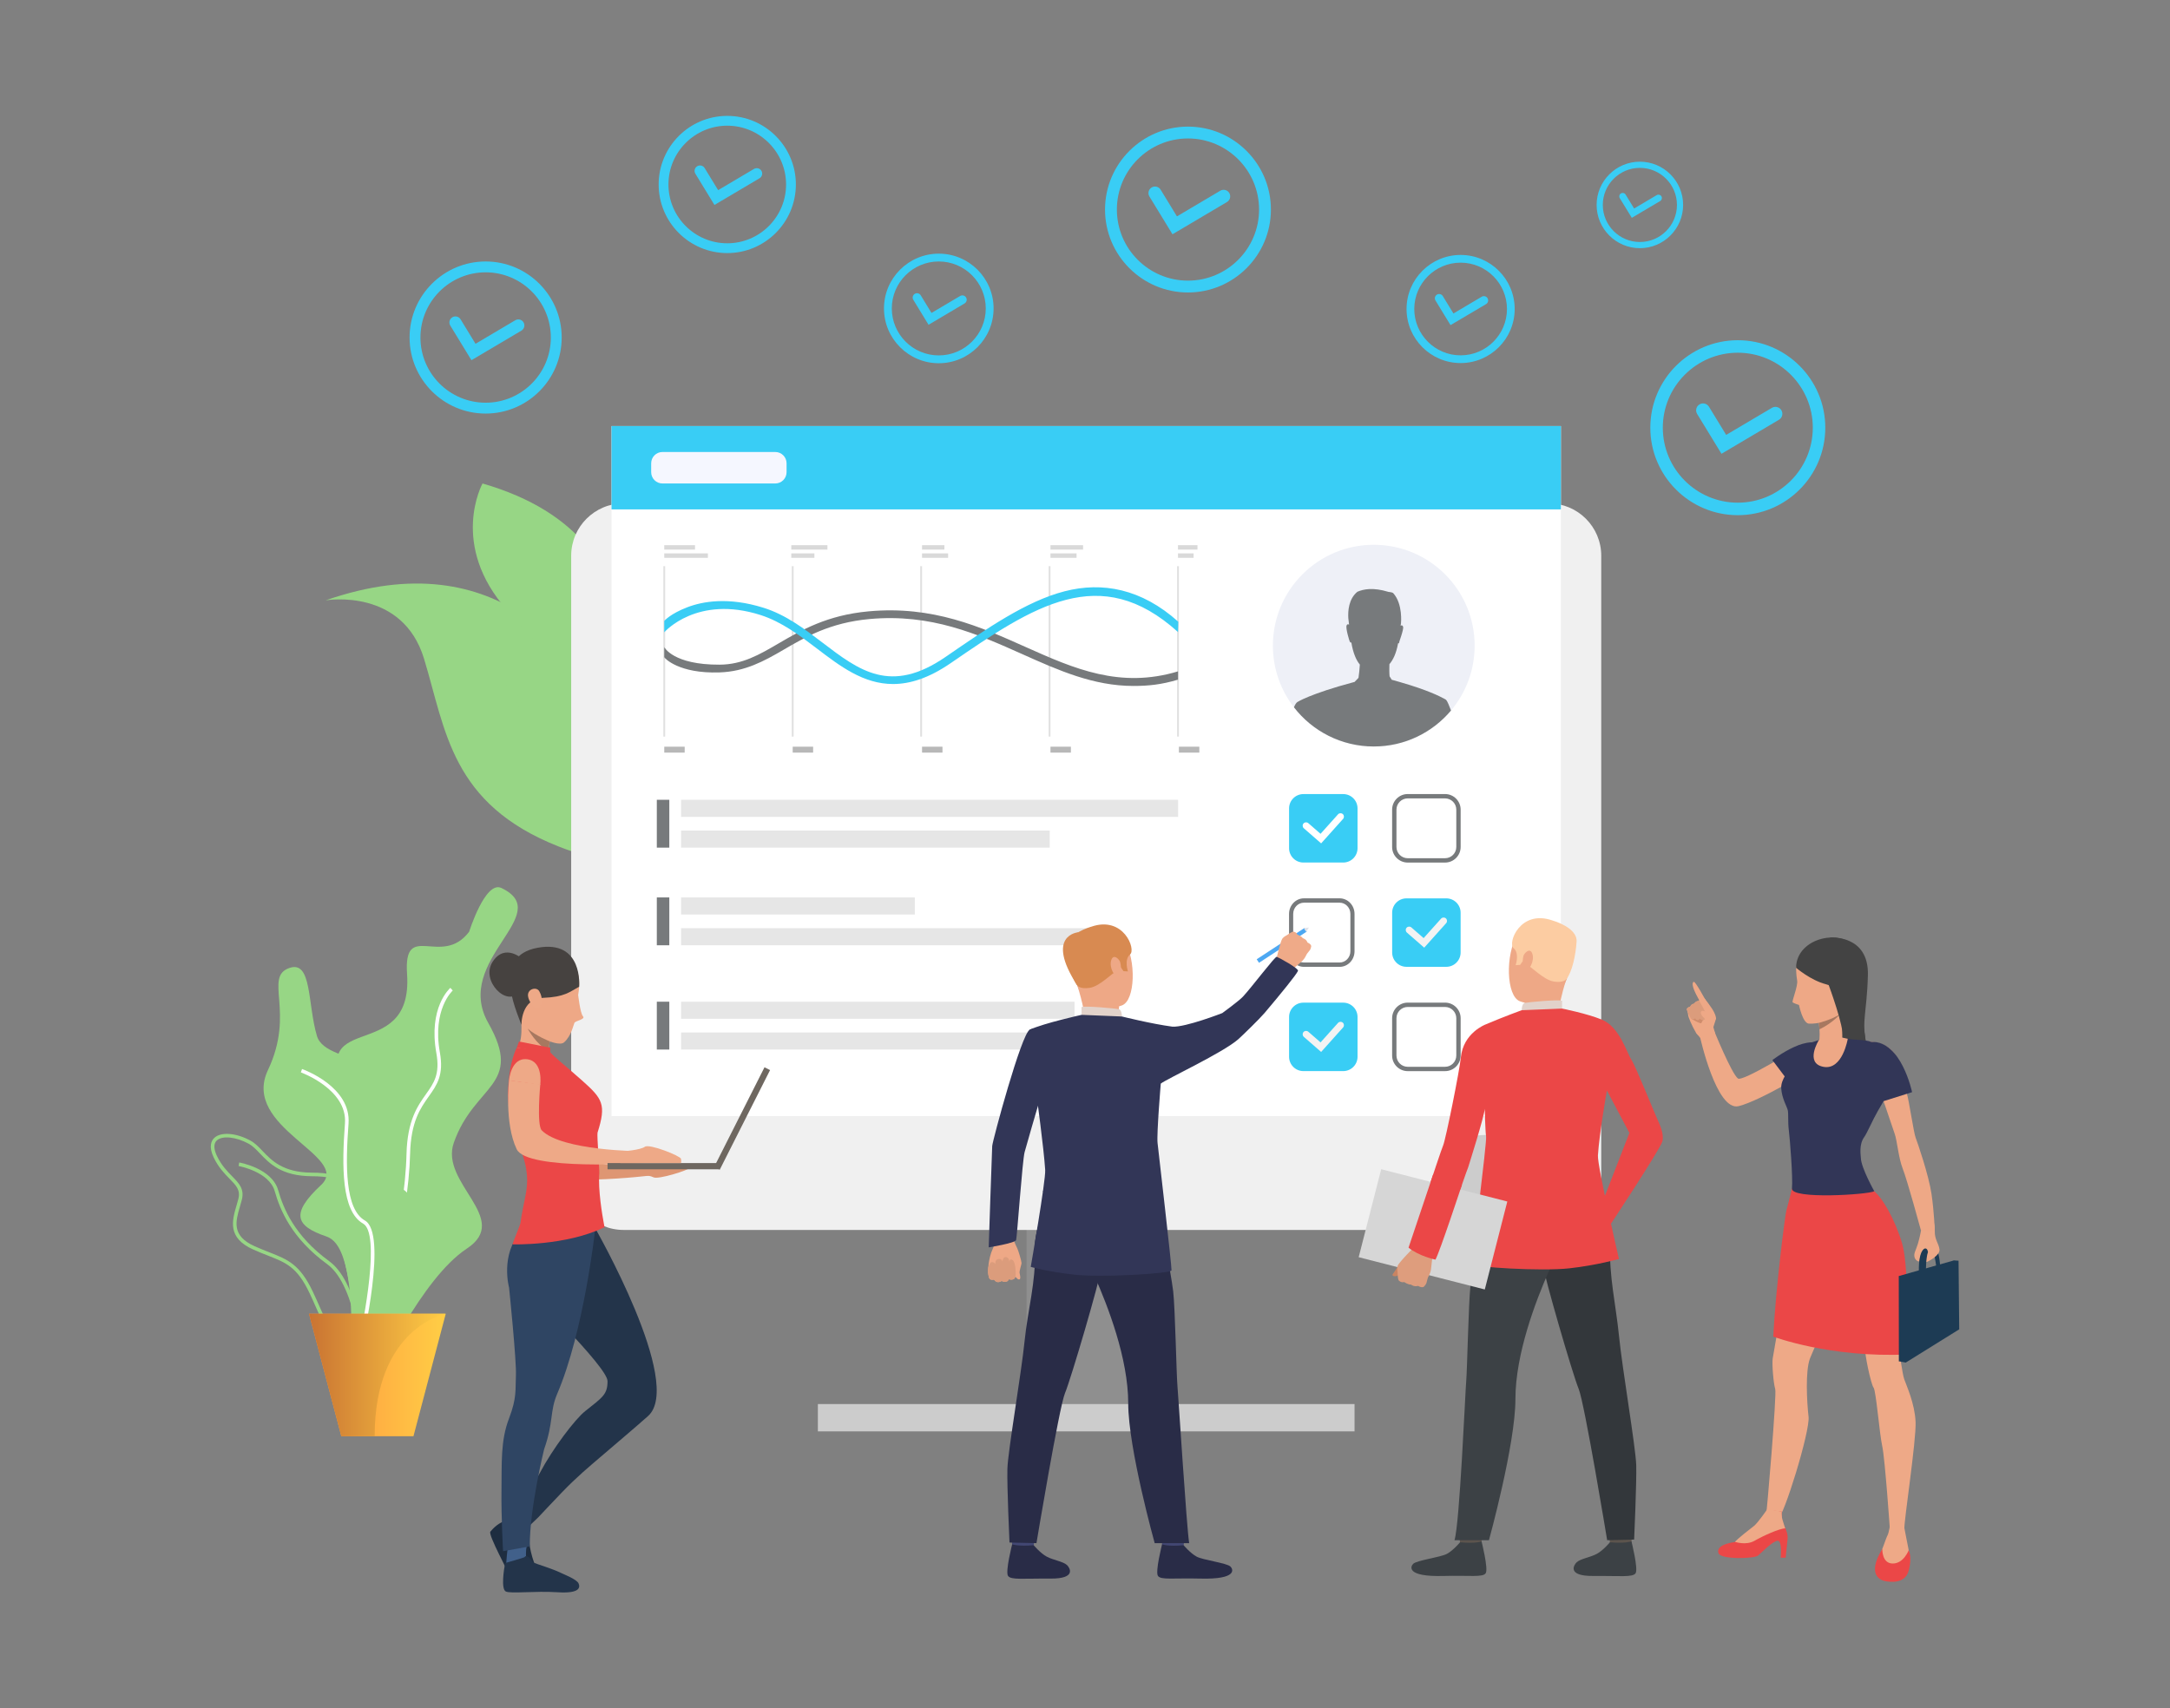 <?xml version="1.0" encoding="utf-8"?>
<!-- Generator: Adobe Illustrator 24.3.0, SVG Export Plug-In . SVG Version: 6.00 Build 0)  -->
<svg version="1.1" id="Слой_1" xmlns="http://www.w3.org/2000/svg" xmlns:xlink="http://www.w3.org/1999/xlink" x="0px" y="0px"
	 viewBox="0 0 2540.13 2000" style="enable-background:new 0 0 2540.13 2000;" xml:space="preserve">
<rect x="0" y="0" width="2540.13" height="2000" fill="#808080" stroke="none"/>
<style type="text/css">
	.st0{fill:#97D685;}
	.st1{fill:#8F8F8F;}
	.st2{fill:#F0F0F0;}
	.st3{fill:#FFFFFF;}
	.st4{fill:#39CDF5;}
	.st5{fill:#CCCCCC;}
	.st6{fill:#F5F7FF;}
	.st7{fill:#E6E6E6;}
	.st8{fill:#777A7C;}
	.st9{fill:url(#SVGID_1_);}
	.st10{fill:url(#SVGID_2_);}
	.st11{fill:#EEA886;}
	.st12{fill:#DB9C7C;}
	.st13{fill:#323657;}
	.st14{fill:#4DA8F2;}
	.st15{fill:#EFAA88;}
	.st16{fill:#424773;}
	.st17{fill:#292C47;}
	.st18{fill:#D88A51;}
	.st19{fill:#E2D2CA;}
	.st20{fill:#DFE1E8;}
	.st21{fill:#DE9673;}
	.st22{fill:#2F4563;}
	.st23{fill:#1E2D40;}
	.st24{fill:#23344A;}
	.st25{fill:#41608A;}
	.st26{fill:#EEA987;}
	.st27{fill:#EB4747;}
	.st28{fill:#464240;}
	.st29{fill:#A77860;}
	.st30{fill:#6E6760;}
	.st31{fill:#5C544D;}
	.st32{fill:#3C4145;}
	.st33{fill:#33373B;}
	.st34{fill:#FCCCA2;}
	.st35{fill:#D6D6D6;}
	.st36{fill:#C98462;}
	.st37{fill:#DE9D7D;}
	.st38{fill:#1D3B54;}
	.st39{fill:#434343;}
	.st40{fill:#CF8C6C;}
	.st41{fill:#EEF0F7;}
	.st42{fill:#E0E0E0;}
	.st43{fill:#B8B8B8;}
	.st44{fill:#D9D9D9;}
	.st45{fill:#F3F3F3;}
</style>
<g>
	<g>
		<g>
			<path class="st0" d="M726.51,863.11c25.16,54.9,39.29,106.85,20.77,130.02c-1.1,1.37-2.29,2.62-3.58,3.77
				c-14.27,12.57-42.33,12.85-89.71-5.86c-126.09-49.81-132.07-135.76-157.58-219.7c-25.14-82.89-112.96-68.88-115.2-68.51
				C585.83,631.55,683.83,770.04,726.51,863.11z"/>
			<g>
				<path class="st0" d="M747.27,993.13c-1.1,1.37-2.29,2.62-3.58,3.77c-23.69-14.27-69.04-44.52-90.42-78.48
					c-10.09-16.03-18.56-34.05-27.55-53.11c-16.96-36.06-34.54-73.35-65.21-101.95l3.42-3.69c31.37,29.28,49.13,67,66.32,103.5
					c8.91,18.93,17.32,36.81,27.27,52.57C678.37,948.86,724.19,979.23,747.27,993.13z"/>
			</g>
		</g>
		<g>
			<path class="st0" d="M704.6,885.54c-1.48,3.65-2.44,5.72-2.55,5.95c-0.39-2.02-0.76-4.02-1.15-5.95
				c-16.82-86.19-39.31-95.19-106.76-170.58c-68.97-77.11-29.31-148.94-29.31-148.94C795.91,632.78,720.3,847.01,704.6,885.54z"/>
			<g>
				<path class="st0" d="M704.6,885.54c-1.48,3.65-2.44,5.72-2.55,5.95c-0.39-2.02-0.76-4.02-1.15-5.95
					c7.48-74.51-37.46-161.94-51.59-177.62c-14.61-16.25-23.62-38.59-27.02-47.01c-0.57-1.4-1.11-2.73-1.28-3.04l3.26-1.84
					c0.29,0.51,0.66,1.43,1.49,3.48c3.32,8.25,12.17,30.14,26.34,45.88C670,725.29,711.47,813.14,704.6,885.54z"/>
			</g>
		</g>
		<g>
			<rect x="1201.66" y="1235.62" class="st1" width="139.64" height="424.12"/>
		</g>
		<g>
			<path class="st2" d="M729.93,1439.92h1083.1c33.87,0,61.33-27.46,61.33-61.33V650.65c0-33.87-27.46-61.33-61.33-61.33H729.93
				c-33.87,0-61.33,27.46-61.33,61.33v727.94C668.6,1412.47,696.06,1439.92,729.93,1439.92z"/>
		</g>
		<g>
			<rect x="715.82" y="498.79" class="st3" width="1111.31" height="807.83"/>
		</g>
		<g>
			<rect x="715.82" y="498.79" class="st4" width="1111.31" height="97.57"/>
		</g>
		<g>
			<path class="st5" d="M1691.89,1367.62c0,21.48,20.47,38.89,45.73,38.89s45.73-17.41,45.73-38.89s-20.48-38.89-45.73-38.89
				S1691.89,1346.14,1691.89,1367.62z"/>
		</g>
		<rect x="957.38" y="1643.74" class="st5" width="628.2" height="32.01"/>
		<path class="st6" d="M907.49,566.02h-132c-7.32,0-13.25-5.93-13.25-13.25V542.4c0-7.32,5.93-13.25,13.25-13.25h132
			c7.32,0,13.25,5.93,13.25,13.25v10.36C920.74,560.08,914.81,566.02,907.49,566.02z"/>
		<rect x="797.24" y="936.33" class="st7" width="581.84" height="20"/>
		<rect x="797.24" y="972.35" class="st7" width="431.55" height="20"/>
		<rect x="797.24" y="1050.63" class="st7" width="273.63" height="20"/>
		<rect x="797.24" y="1086.65" class="st7" width="491.6" height="20"/>
		<rect x="797.24" y="1172.71" class="st7" width="460.53" height="20"/>
		<rect x="797.24" y="1208.73" class="st7" width="562.36" height="20"/>
		<rect x="768.85" y="936.33" class="st8" width="14.62" height="56.02"/>
		<rect x="768.85" y="1050.63" class="st8" width="14.62" height="56.02"/>
		<rect x="768.85" y="1172.71" class="st8" width="14.62" height="56.02"/>
		<g>
			<g>
				<g>
					<path class="st8" d="M1568.12,1131.91h-41.76c-9.63,0-17.45-8.19-17.45-18.26v-43.69c0-10.07,7.83-18.27,17.45-18.27h41.76
						c9.63,0,17.45,8.19,17.45,18.27v43.69C1585.58,1123.72,1577.75,1131.91,1568.12,1131.91z M1526.37,1056.78
						c-6.94,0-12.59,5.91-12.59,13.18v43.69c0,7.27,5.65,13.18,12.59,13.18h41.76c6.94,0,12.59-5.91,12.59-13.18v-43.69
						c0-7.27-5.65-13.18-12.59-13.18H1526.37z"/>
				</g>
			</g>
		</g>
		<g>
			<g>
				<g>
					<path class="st8" d="M1691.53,1254h-43.69c-10.07,0-18.27-8.19-18.27-18.26v-43.69c0-10.07,8.19-18.26,18.27-18.26h43.69
						c10.07,0,18.26,8.19,18.26,18.26v43.69C1709.79,1245.81,1701.6,1254,1691.53,1254z M1647.83,1178.87
						c-7.27,0-13.18,5.91-13.18,13.18v43.69c0,7.27,5.91,13.18,13.18,13.18h43.69c7.27,0,13.17-5.91,13.17-13.18v-43.69
						c0-7.27-5.91-13.18-13.17-13.18H1647.83z"/>
				</g>
			</g>
		</g>
		<g>
			<g>
				<g>
					<path class="st8" d="M1691.53,1009.82h-43.69c-10.07,0-18.27-8.19-18.27-18.26v-43.69c0-10.07,8.19-18.27,18.27-18.27h43.69
						c10.07,0,18.26,8.19,18.26,18.27v43.69C1709.79,1001.63,1701.6,1009.82,1691.53,1009.82z M1647.83,934.69
						c-7.27,0-13.18,5.91-13.18,13.18v43.69c0,7.27,5.91,13.18,13.18,13.18h43.69c7.27,0,13.17-5.91,13.17-13.18v-43.69
						c0-7.27-5.91-13.18-13.17-13.18H1647.83z"/>
				</g>
			</g>
		</g>
		<g>
			<path class="st0" d="M586.94,1039.59c-18.92-9.05-37.75,51.18-37.75,51.18c-32.16,42.49-77.09-14.04-72.7,49.48
				c7.69,111.15-127.93,34.95-65.37,150.99c62.57,116.04-55.25,65.61-16.36,159.18c38.88,93.57-11.51,205.16,46.99,159.3
				c0,0,51.51-112.97,104.64-147.92c53.13-34.95-31.83-76.42-15.21-123.89c24.14-68.95,82.31-66.24,40.37-140.34
				C529.62,1123.47,651.25,1070.34,586.94,1039.59z"/>
			<g>
				<path class="st3" d="M423.23,1567.2c25.36-17.83,55.04-142.12,56.81-216.15c0.91-37.92,12.12-53.72,22.01-67.66
					c9.45-13.32,17.62-24.83,12.86-51.25c-9.09-50.49,14.81-72.29,15.05-72.5l-2.77-3.15c-1.06,0.93-25.95,23.41-16.41,76.4
					c4.44,24.69-2.88,35.01-12.15,48.08c-9.73,13.71-21.84,30.78-22.78,69.98c-1.9,79.45-32.24,196.8-55.03,212.82L423.23,1567.2z"
					/>
			</g>
			<g>
				<path class="st0" d="M370.07,1530.95c-2.39-5.43-4.87-11.04-7.67-16.96c-14.49-30.58-27.32-35.62-48.58-43.96
					c-5.2-2.04-11.08-4.35-17.55-7.26c-30.46-13.69-24.56-33.86-19.36-51.65c0.73-2.49,1.45-4.97,2.08-7.43
					c2.68-10.47-2.47-15.72-10.26-23.67c-5.79-5.91-13-13.26-18.55-24.87c-6.08-12.71-2.98-19.52,0.69-23
					c7.73-7.32,25.54-5.97,42.36,3.21l0,0c5.23,2.85,9.53,7.36,14.08,12.13c10.72,11.23,24.07,25.2,57.82,25.36
					c19.25,0.09,29.79,2.75,35.25,8.88c6.2,6.96,5.03,17.38,3.41,31.81c-0.56,4.99-1.19,10.64-1.58,16.75
					c-2.3,36.45,19.22,62.75,19.44,63c12.86,15.31,28.7,47.07,21.86,66.62c-2.87,8.19-9.27,13.35-19.05,15.33
					c-3.9,0.79-7.45,1.16-10.72,1.16C390.14,1576.42,381.5,1556.84,370.07,1530.95z M291.23,1339.05
					c-15.02-8.2-31.13-9.85-37.47-3.85c-4.82,4.57-2.54,12.39,0.21,18.14c5.25,10.98,11.9,17.76,17.76,23.75
					c8.15,8.32,14.59,14.89,11.32,27.64c-0.64,2.5-1.38,5.03-2.12,7.56c-5.18,17.72-10.07,34.46,17.05,46.65
					c6.37,2.86,12.21,5.15,17.36,7.18c21.46,8.42,35.64,13.99,50.84,46.07c2.83,5.97,5.32,11.61,7.72,17.06
					c13.12,29.73,21.04,47.68,49.72,41.88c8.22-1.66,13.58-5.9,15.92-12.6c6.02-17.23-8.39-47.39-21.12-62.54
					c-0.93-1.12-22.81-27.79-20.41-65.96c0.39-6.21,1.03-11.92,1.6-16.96c1.5-13.35,2.58-22.99-2.38-28.55
					c-4.53-5.09-14.44-7.39-32.13-7.48c-35.53-0.17-49.56-14.86-60.83-26.66C299.78,1345.67,295.88,1341.59,291.23,1339.05
					L291.23,1339.05z"/>
			</g>
			<g>
				<path class="st0" d="M424.01,1600.63l4.19-0.22c-0.21-3.93-5.49-96.69-42.73-123.83c-40.86-29.78-53.74-61.79-59.87-83.27
					c-7.23-25.31-44.02-32.08-45.59-32.36l-0.73,4.13c0.36,0.06,35.78,6.59,42.28,29.38c6.31,22.08,19.53,54.96,61.44,85.51
					C418.64,1505.95,423.96,1599.69,424.01,1600.63z"/>
			</g>
			<path class="st0" d="M338.86,1133.19c26.47-9.08,20.97,41.94,32.16,79.69c11.18,37.75,124.43,16.47,76.89,110.99
				s60.12,31.61,27.96,114.1s-2.8,170.7-37.75,148.27c-34.95-22.44-19.64-126.31-55.99-138.65c-36.35-12.34-42.28-26.74-6.29-60.29
				s-94.31-66.86-62.15-134.62C345.85,1184.92,308.28,1143.67,338.86,1133.19z"/>
			<g>
				<path class="st3" d="M421.91,1582.28c3.33-14.12,31.76-138.39,5.23-153.41c-23.38-13.24-22.8-64.73-19.16-113.36
					c3.23-43.04-52.05-63.16-54.41-64l-1.4,3.95c0.55,0.19,54.62,19.89,51.63,59.73c-3.75,49.94-4.15,102.93,21.27,117.32
					c20.14,11.41,1.6,111.28-7.25,148.8L421.91,1582.28z"/>
			</g>
			
				<linearGradient id="SVGID_1_" gradientUnits="userSpaceOnUse" x1="355.712" y1="390.28" x2="515.752" y2="390.28" gradientTransform="matrix(1 0 0 -1 6.028 2000)">
				<stop  offset="0" style="stop-color:#FF9340"/>
				<stop  offset="1" style="stop-color:#FFCE45"/>
			</linearGradient>
			<polygon class="st9" points="521.78,1538.03 483.99,1681.41 399.53,1681.41 361.74,1538.03 			"/>
			
				<linearGradient id="SVGID_2_" gradientUnits="userSpaceOnUse" x1="355.712" y1="390.28" x2="515.752" y2="390.28" gradientTransform="matrix(1 0 0 -1 6.028 2000)">
				<stop  offset="0" style="stop-color:#C97332"/>
				<stop  offset="1" style="stop-color:#FFCE45"/>
			</linearGradient>
			<path class="st10" d="M521.78,1538.03c0,0-83.2,15.62-83.2,143.38h-39.05l-37.79-143.38H521.78z"/>
		</g>
		<g>
			<g>
				<g>
					<g>
						<path class="st11" d="M1183.66,1442.88c0,0,2.91,4.76,3.27,8.65c0.29,3.08,2.88,7.68,4,10.22c1.12,2.54,4.73,14.04,4.86,17.04
							c0.05,1.22-2.68,8.94-2.29,11.4s1.8,7.36-0.42,7.68c-2.22,0.33-4.73-3.68-4.73-3.68s0.21,2.27-1.67,3.14
							c-3.64,1.69-5.57,0.2-5.57,0.2s-1.34,2.5-3.03,2.83c-3.72,0.74-5.54-0.75-5.54-0.75s-1.64,1.4-4.21,1.35
							c-3.29-0.06-4.67-2.91-4.67-2.91s-4.17,0.84-5.37-1.1c-1.21-1.94-1-4.02-1.5-5.78s-0.12-17.66,5.28-29.12
							c5.4-11.45-1.38-22.62-1.38-22.62L1183.66,1442.88z"/>
					</g>
				</g>
			</g>
			<g>
				<g>
					<path class="st12" d="M1188.94,1492.7c0,0,0.37-14.27-3.38-17.31s-4.18,2.11-4.18,2.11s0.51-5.09-3.59-5.78
						c-4.1-0.69-4.28,5.36-4.28,5.36s-0.67-3.92-4.98-3.12c-4.31,0.81-3.28,5.82-3.28,5.82s-4.12-4.91-6.79-0.19
						c-4.51,7.96-0.16,17.37-0.16,17.37s1.27,2.16,5.37,1.1c0,0,2.74,5.53,8.88,1.55c0,0,6.29,3.46,8.58-2.08
						C1181.12,1497.53,1188.04,1500.82,1188.94,1492.7z"/>
				</g>
			</g>
			<path class="st13" d="M1232.07,1237.32c0,0-24.43,81.41-32.68,111.45c-2.59,9.42-8.85,99.36-9.96,102.98s-32.09,8.58-32.09,8.58
				s3.75-112.52,4.1-118.66s34.19-131.79,44.03-136.27c7.37-3.36,11.26-0.58,20.55,6.32
				C1239.06,1221.4,1232.07,1237.32,1232.07,1237.32z"/>
			<g>
				
					<rect x="1466.13" y="1104.59" transform="matrix(0.837 -0.548 0.548 0.837 -361.422 1001.928)" class="st14" width="66.82" height="4.96"/>
			</g>
			<path class="st15" d="M1534.88,1107.72c0,0-0.53,3.16-1.44,4.43c0,0-1.83,2.18-3.04,3.81c-0.38,0.52-0.7,0.98-0.88,1.3
				c-0.74,1.33-1.95,4.48-4.62,7.18c-2.66,2.7-13.03,11.29-13.03,11.29l-8.89-7.54l-9.23-4.14c0,0,5.17-22.46,7.36-25.26
				c0.22-0.27,0.44-0.54,0.67-0.76c2.08-2.19,4.56-2.95,5.78-3.98c0.45-0.37,5.2-3.79,6.89-3.35c2.35,0.61,3.73,1.99,4.26,3.56
				c0,0,4.55,1.4,6.32,4.06c0,0,4.24,1.15,5.49,5.1C1530.53,1103.42,1534.7,1105.08,1534.88,1107.72z"/>
			<g>
				<g>
					<path class="st16" d="M1212.25,1793.2c0,0-2.23,15.46-2.5,17.78c-0.28,2.32-24.77-1.37-24.77-1.37l-1.98-18.4
						C1182.99,1791.21,1209.19,1791.02,1212.25,1793.2z"/>
				</g>
			</g>
			<g>
				<g>
					<path class="st17" d="M1210,1809.01c0,0,7.76,9.31,15.26,13.37c7.51,4.06,19.3,5.67,23.74,9.87
						c3.2,3.03,11.67,16.09-19.5,15.83s-46.2,1.84-49.54-3.16c-3.34-5.01,4.83-36.95,4.83-36.95S1192.18,1810.63,1210,1809.01z"/>
				</g>
			</g>
			<g>
				<g>
					<path class="st16" d="M1387.73,1793.2c0,0-2.23,15.46-2.5,17.78c-0.28,2.32-24.77-1.37-24.77-1.37l-1.98-18.4
						C1358.48,1791.21,1384.67,1791.02,1387.73,1793.2z"/>
				</g>
			</g>
			<g>
				<g>
					<path class="st17" d="M1385.49,1809.01c0,0,7.76,9.31,15.27,13.37c7.5,4.06,35.12,7.39,39.56,11.6
						c3.2,3.03,8.53,15.24-35.33,14.1c-31.16-0.81-46.2,1.84-49.54-3.16c-3.34-5.01,4.83-36.95,4.83-36.95
						S1367.24,1810.8,1385.49,1809.01z"/>
				</g>
			</g>
			<g>
				<g>
					<path class="st17" d="M1232.53,1396.07c0,0-23.01,36.56-21.3,69.61c1.72,33.05-8.34,69.13-11.8,103.66
						c-3.85,38.49-19.63,129.61-20.2,150.2s2.45,86.33,2.45,86.33l31.57,0.72c0,0,26.52-159.3,33.38-175.56
						c6.87-16.25,40.92-132.13,42.07-145.14C1289.85,1472.9,1232.53,1396.07,1232.53,1396.07z"/>
				</g>
			</g>
			<g>
				<g>
					<path class="st17" d="M1353.67,1401.02c0,0,17.34,90.58,19.63,110.81c2.29,20.23,3.82,97.89,4.96,110.54
						s10.69,165.06,13.74,184.23h-40.36c0,0-30.98-111.08-30.98-163.64s-23.94-114.26-39.39-148.93
						c-15.45-34.68-50.82-35.5-60.32-99.83C1220.95,1394.19,1340.81,1380.61,1353.67,1401.02z"/>
				</g>
			</g>
			<g>
				<g>
					<path class="st11" d="M1270.93,1088.67c0,0,30.89-11.54,45.13,11.98c14.24,23.51,12.87,70.59-2.7,76.38
						s-38.96,2.76-46.93-11.95c-7.97-14.71-15.17-35.98-14.82-50.2C1251.96,1100.65,1262.82,1092.77,1270.93,1088.67z"/>
				</g>
			</g>
			<g>
				<g>
					<path class="st11" d="M1310.01,1178.09c0,0-1.29,8.34,0.84,12.45s-40.02,4.21-40.02,4.21s-3.42-22.35-9.91-41.23
						C1254.44,1134.65,1310.01,1178.09,1310.01,1178.09z"/>
				</g>
			</g>
			<g>
				<g>
					<path class="st18" d="M1260.92,1153.53c0,0,2.91,4.8,14.78,2.94c11.87-1.86,26.36-17.66,31.31-19.39c4.96-1.73,5-4.65,5-4.65
						l3.1,4.53l5.27,0.33c0,0-4.8-14.13,2.44-19.89s-7.52-45.74-45.6-32.43c0,0-29.25,8.06-28.18,24.69
						C1250.12,1126.3,1254.38,1145.25,1260.92,1153.53z"/>
				</g>
			</g>
			<g>
				<g>
					<path class="st19" d="M1313.35,1190.05c0,0-0.13-7.85-3.69-8.6c-3.56-0.75-39.27-4.19-43.64-2.47v9.14
						C1266.02,1188.12,1274.43,1193.3,1313.35,1190.05z"/>
				</g>
			</g>
			<g>
				<g>
					<path class="st11" d="M1311.24,1126.38c-0.67-2.79-7.76-10.76-10.48-2.22s4.1,20.02,7.91,19.03
						C1312.47,1142.2,1312.93,1133.45,1311.24,1126.38z"/>
				</g>
			</g>
			<g>
				<g>
					<path class="st13" d="M1372.42,1201.93c-24.49-3.23-59.07-11.89-59.07-11.89l-47.33-1.93c0,0-43.44,9.56-60.55,17.29
						c-1.62,0.73-1.63,38.75-6.08,48.72l14.18,29.92c0,0,8.19,59.27,9.89,85.64c0.78,12.1-16.9,113.48-16.9,113.48
						s18.94,5.58,51.25,9.14s113.02-1.29,113.52-5.1c0.51-3.82-15.63-142.07-16.35-149.23c-1.1-10.99,3.79-69.38,3.79-69.38
						c7.46-5.79,72.94-36.18,90.81-52.02c4.78-4.24,24.96-23.89,30.7-30.67c20.31-24.02,36.97-44.63,38.99-49.07
						c2.3-2.53-22.59-15.95-24.8-16.68c-1.94-0.65-28.87,35.1-39.44,46.55c-4.71,5.1-24.3,19.35-24.3,19.35
						S1387.74,1202.81,1372.42,1201.93z"/>
				</g>
			</g>
			<g>
				<g>
					<path class="st18" d="M1262.13,1091.44c0,0-39.39,3.08-1.21,62.09L1262.13,1091.44z"/>
				</g>
			</g>
			<polygon class="st20" points="1528.92,1090.83 1532.15,1085.91 1526.2,1086.68 			"/>
		</g>
		<g>
			<path class="st21" d="M740.37,1374.14c0,0,19.16,1.16,24.53,4.14c5.37,2.99,41.6-8.43,42.27-11.07c0.67-2.63,0-3.93,0-3.93
				h-71.12L740.37,1374.14z"/>
			<g>
				<path class="st21" d="M654.35,1289.65c0,0-6.11,48.03,0,54.33c23.35,24.05,109.89,22.14,109.89,22.14l-0.03,9.78
					c0,0-131.54,16.41-143.77-9.11c-14.69-30.66-8.99-80.65-8.99-80.65L654.35,1289.65z"/>
			</g>
			<g>
				<polygon class="st22" points="610.94,1795.81 618.75,1786.9 604.64,1772.15 592.73,1780.49 				"/>
			</g>
			<g>
				<path class="st23" d="M592.73,1780.49c0,0,16.1,12.13,20.58,12.62c4.48,0.49,6.59,2.48,6.06,9.31
					c-0.53,6.82,6.54,35.56,11.47,36.02s21.71,0.55,24.76,11.62c3.05,11.06-53.25,8.74-56.74-0.33s-27.72-53.06-24.85-56.6
					C576.88,1789.57,584.47,1781.62,592.73,1780.49z"/>
			</g>
			<g>
				<path class="st24" d="M696.04,1436.71c0,0,105.18,183.23,62.49,221.14c-16.74,14.87-32.86,28.31-56.03,48.21
					c-12.32,10.57-27.19,22.82-44.81,41.17l-0.73,0.77c-12.57,13.1-22.95,24.18-26.14,27.6c-0.11,0.11-0.21,0.22-0.3,0.32
					l-0.36,0.38l-11.71,11.17l-17.18-15.1c0,0,19.47-26.94,30.45-47.63c15.41-29.04,41.3-63.18,53.28-72.7
					c20.52-16.31,26.16-19.52,26.16-35.12c0-16.73-96.41-110.19-96.41-110.19s-13.99-58.49,19.42-73.8
					C666.72,1418.01,696.04,1436.71,696.04,1436.71z"/>
			</g>
			<path class="st25" d="M615.82,1824.19c0,0-0.66-8.44,0.76-13.83c1.42-5.4-21.78-2.3-21.78-2.3s-2.99,22.54-2.12,27.7
				C593.55,1840.91,615.82,1824.19,615.82,1824.19z"/>
			<g>
				<path class="st22" d="M620.16,1810.38l-31.29,5.64c0,0-2.25-39.92-1.85-70.5c0.44-32.87-1.22-58.72,8.82-84.89
					c9.39-24.47,7.26-33.8,8.08-50.51c0.83-16.71-8.02-102.75-8.02-102.75s-10.69-38.52,14.05-65.7
					c24.1-26.48,86.46-0.11,86.46-0.11s-12.99,117.54-44.18,190.25c-8.83,20.58-4.06,33.08-15.31,64.87
					C636.92,1696.68,619.82,1766.02,620.16,1810.38z"/>
			</g>
			<g>
				<path class="st26" d="M647.39,1209.16c-1.64,2.76-2.84,6.3-3.71,10.06c-0.83,3.54-1.37,7.28-1.72,10.73
					c-0.76,7.5-0.63,13.67-0.63,13.67s-41.73-9.08-34.88-18.82c6.84-9.74,2.82-39.23,2.82-39.23S652.79,1200.05,647.39,1209.16z"/>
			</g>
			<g>
				<path class="st11" d="M670.87,1128.77c0,0,10.68,9.28,5.91,36.01c0,0,2.36,21.29,5.62,25s-8.75,5.08-10.01,7.76
					c-1.26,2.67-3.65,15.19-12.03,22.73c-8.37,7.54-49.83-15.2-51.84-28.04c-2.02-12.85-30.74-67.9,14.72-70.42
					C668.7,1119.28,670.87,1128.77,670.87,1128.77z"/>
			</g>
			<g>
				<path class="st27" d="M699.47,1325.98c-0.85,2.68,2.34,43.81,2.05,47.35c-1.59,19.45,3.43,49.01,5.41,59.59
					c0.47,2.5,0.73,3.78,0.73,3.78c-45.06,22.04-107.74,20.11-107.74,20.11c0.22-1.71,8.97-22.88,9.2-24.5
					c3.71-26.46,9.19-38.53,7.7-56.43l0,0c-0.83-10.05-3.39-20.56-8.69-33.58c-15.3-37.6-14.47-62.63-11.98-83.29
					s8.68-32.44,8.68-32.44l38.07,4.09c8.08,8.95,15.27,13.72,38.24,34.11C705.59,1286.48,709.87,1293.06,699.47,1325.98z"/>
			</g>
			<g>
				<path class="st24" d="M591.29,1829.9c0,0,22.02-6.26,22.67-6.88c0.65-0.61,0.8-1.95,3.84-0.73c3.04,1.22,4.29,5.82,7.28,7.28
					c2.98,1.46,21.15,6.77,31.11,11.67c3.6,1.77,18.82,7.58,21.02,12.42c2.19,4.85,1.51,12.13-24.65,10.41
					c-26.16-1.73-54.77,1.96-60.5-0.9C586.32,1860.31,589.79,1837.47,591.29,1829.9z"/>
			</g>
			<g>
				<path class="st28" d="M677.92,1155.17c0,0,5.11-55.5-48.7-45.59s-26.07,70.57-18.82,90.34c0,0-0.88-30.71,25.03-31.71
					C661.33,1167.21,666.68,1161.21,677.92,1155.17z"/>
			</g>
			<g>
				<path class="st26" d="M631.21,1160.41c-3.24-5.64-14.35-2.63-13.08,5.95c1.27,8.58,10.17,17.15,13.12,13
					C634.21,1175.21,635.97,1168.69,631.21,1160.41z"/>
			</g>
			<g>
				<path class="st26" d="M632.44,1269.45c0,0-4.43,47.55,1.68,53.84c23.35,24.05,115.48,24.51,115.48,24.51l4.4,13.82
					c0,0-136.95,9.32-149.17-16.19c-14.69-30.66-8.99-80.65-8.99-80.65L632.44,1269.45z"/>
			</g>
			<path class="st28" d="M612.16,1123.23c0,0-20.72-19.88-35.46,2.64c-14.73,22.52,17.5,53.93,30.57,35.29
				C620.34,1142.51,612.16,1123.23,612.16,1123.23z"/>
			<path class="st29" d="M643.68,1219.21c-0.83,3.54-1.37,7.28-1.72,10.73c-13.87-6.32-24.23-25.63-24.23-25.63
				C627.78,1212.98,643.68,1219.21,643.68,1219.21L643.68,1219.21z"/>
			<rect x="711.17" y="1361.63" class="st30" width="130.61" height="7.29"/>
			
				<rect x="802.66" y="1305.34" transform="matrix(0.451 -0.893 0.893 0.451 -691.678 1494.204)" class="st30" width="130.61" height="7.29"/>
			<path class="st26" d="M730.36,1347.8c0,0,19.16-1.47,24.53-5.27c5.37-3.8,41.6,10.74,42.27,14.09c0.67,3.35,0,5.01,0,5.01h-71.12
				L730.36,1347.8z"/>
			<polygon class="st27" points="604.85,1226.58 607.53,1219.3 644.09,1226.58 644.09,1233.06 			"/>
			<g>
				<path class="st26" d="M632.38,1270.08c0,0,3.92-27.56-15.26-29.98c-19.19-2.42-21.29,24.78-21.29,24.78L632.38,1270.08z"/>
			</g>
		</g>
		<g>
			<g>
				<path class="st31" d="M1882.29,1789.62c0,0,2.23,15.6,2.5,17.94c0.28,2.34,24.77-1.38,24.77-1.38l1.98-18.57
					C1911.54,1787.61,1885.35,1787.42,1882.29,1789.62z"/>
			</g>
			<g>
				<path class="st32" d="M1884.53,1805.58c0,0-7.76,9.4-15.26,13.5s-19.3,5.72-23.73,9.96c-3.2,3.06-11.67,16.24,19.5,15.98
					c31.17-0.27,46.19,1.86,49.53-3.19s-4.83-37.3-4.83-37.3S1902.35,1807.2,1884.53,1805.58z"/>
			</g>
			<g>
				<path class="st31" d="M1706.83,1789.62c0,0,2.23,15.6,2.5,17.94c0.28,2.34,24.77-1.38,24.77-1.38l1.98-18.57
					C1736.08,1787.61,1709.89,1787.42,1706.83,1789.62z"/>
			</g>
			<g>
				<path class="st32" d="M1709.07,1805.58c0,0-7.76,9.4-15.26,13.5s-35.12,7.46-39.56,11.71c-3.2,3.06-8.53,15.39,35.32,14.23
					c31.16-0.82,46.19,1.86,49.53-3.19c3.34-5.05-4.83-37.3-4.83-37.3S1727.32,1807.38,1709.07,1805.58z"/>
			</g>
			<g>
				<path class="st33" d="M1873.59,1386.85c0,0,13.03,38.71,11.32,72.08c-1.72,33.36,6.74,69.87,10.2,104.72
					c3.85,38.85,19.62,130.83,20.2,151.61c0.57,20.78-2.45,87.15-2.45,87.15l-31.57,0.73c0,0-26.51-160.8-33.38-177.21
					c-6.87-16.41-40.92-133.38-42.06-146.51S1873.59,1386.85,1873.59,1386.85z"/>
			</g>
			<g>
				<path class="st32" d="M1740.88,1393.74c0,0-17.34,91.44-19.63,111.86s-3.81,98.82-4.96,111.58s-7.63,167-13.73,185.96h40.36
					c0,0,30.98-112.13,30.98-165.18c0-53.05,23.93-115.33,39.38-150.33s50.81-35.83,60.31-100.77
					C1873.59,1386.85,1753.74,1373.14,1740.88,1393.74z"/>
			</g>
			<g>
				<path class="st11" d="M1822.9,1081.24c0,0-31.81-11.88-46.48,12.33c-14.67,24.21-13.25,72.69,2.78,78.66
					c16.04,5.96,40.12,2.84,48.33-12.31s15.62-37.06,15.26-51.7C1842.44,1093.58,1831.25,1085.46,1822.9,1081.24z"/>
			</g>
			<g>
				<path class="st11" d="M1784.54,1170.74c0,0,1.29,8.34-0.84,12.45s40.01,4.21,40.01,4.21s3.42-22.34,9.91-41.22
					C1840.11,1127.3,1784.54,1170.74,1784.54,1170.74z"/>
			</g>
			<g>
				<path class="st34" d="M1833.62,1146.18c0,0-2.91,4.8-14.78,2.94c-11.87-1.86-26.35-17.66-31.31-19.39c-4.96-1.73-5-4.65-5-4.65
					l-3.1,4.53l-5.26,0.33c0,0,4.8-14.13-2.44-19.89s7.52-45.73,45.59-32.42c0,0,29.24,8.06,28.18,24.69
					C1844.42,1118.96,1840.16,1137.9,1833.62,1146.18z"/>
			</g>
			<g>
				<path class="st19" d="M1781.2,1182.69c0,0,0.13-7.85,3.69-8.6c3.56-0.75,39.27-4.19,43.63-2.47v9.14
					C1828.53,1180.76,1820.11,1185.94,1781.2,1182.69z"/>
			</g>
			<g>
				<path class="st11" d="M1783.31,1119.03c0.67-2.79,7.76-10.76,10.47-2.22c2.72,8.53-4.1,20.01-7.91,19.03
					S1781.63,1126.11,1783.31,1119.03z"/>
			</g>
			<g>
				<path class="st27" d="M1781.2,1182.69c0,0-19.58,7.04-42.25,16.67c0,0-26.08,9.74-28.91,38.54
					c-1.5,15.29-17.78,96.44-20.83,103.3c-3.05,6.87-39.15,117.17-40.42,119.46c-1.27,2.29,29.46,15.05,31.5,14.03
					s34.96-100.6,38.26-107.98c0,0,18.95-59.71,19.46-68.62c0,0,0.54,25.37,1.56,32.49s-16.85,145.39-16.34,149.2
					c0.51,3.81,81.21,8.66,113.51,5.1s58.36-10.99,58.36-10.99s-25.42-109.12-24.63-121.22c1.7-26.36,10.51-76.01,10.51-76.01
					l26.33,49.65l-33.71,86.72l7.72,26.36c0,0,62.64-94.66,64.67-103.3c2.03-8.65-3.07-19.66-6.38-26.78s-25.02-61.32-30.11-68.95
					s-13.68-38.18-34.46-46.69c-17.37-7.11-46.52-12.93-46.52-12.93L1781.2,1182.69z"/>
			</g>
			<g>
				
					<rect x="1624.44" y="1364.17" transform="matrix(0.248 -0.969 0.969 0.248 -134.318 2707.589)" class="st35" width="106.28" height="152.35"/>
			</g>
			<g>
				<path class="st36" d="M1635.94,1483.18c0,0-4.22,6.81-5.76,8.76c-1.54,1.94,3.79,3.16,6.07,1.2
					C1638.53,1491.17,1635.94,1483.18,1635.94,1483.18z"/>
			</g>
			<g>
				<path class="st37" d="M1666.67,1506.46c0,0,2.49-2.6,3.03-4.26c0,0,0.74-3.11,1.4-5.29c0.21-0.69,0.41-1.29,0.58-1.66
					c0.71-1.55,2.72-4.75,3.37-8.96s2.49-23.09,2.49-23.09l-11.43-2.88l-9.18-1.94c0,0-19.84,19.79-20.9,23.64
					c-0.1,0.38-0.19,0.75-0.24,1.11c-0.58,3.35,0.39,6.08,0.29,7.87c-0.03,0.66,0.06,7.22,1.59,8.45c2.12,1.71,4.28,2.03,6.06,1.46
					c0,0,4.3,3.16,7.89,2.97c0,0,3.87,3.04,8.27,1.54C1659.88,1505.42,1664.16,1508.06,1666.67,1506.46z"/>
			</g>
			<g>
				<path class="st27" d="M1711.29,1387.06c0,0-26.19,79.32-31,87.64c0,0-19.21-4.04-31.5-14.03l28.76-85.6L1711.29,1387.06z"/>
			</g>
		</g>
		<g>
			<g>
				<g>
					<path class="st38" d="M2271.04,1481.75c0,0-1.06-18.27-5.9-21.1c-4.84-2.84-2.04,2.82-2.04,2.82s2.72,13.26,3.32,18.63
						C2266.45,1482.36,2271.04,1481.75,2271.04,1481.75z"/>
				</g>
			</g>
			<path class="st39" d="M2142.32,1097.62c0,0,45.42-3.78,44.18,44s-8.82,54.97,0.03,88.73c8.84,33.76-44.28-19.17-44.28-19.17
				L2142.32,1097.62z"/>
			<path class="st26" d="M2104.12,1226.72c0,0-64.34,40.14-69.78,35.87c-7.61-5.97-28.28-56.9-28.28-56.9l-16.19,7.71
				c0,0,19.31,88.06,45.33,81.58c26.02-6.48,85.75-43.42,85.75-43.42L2104.12,1226.72z"/>
			<path class="st26" d="M2191.81,1392.86c0,0,16.72,21.32,22.63,35.42c5.9,14.1,15.74,45.01,14.43,68.95s-9.18,68.87-6.89,79.04
				c2.3,10.17,4.59,31.15,7.05,38.37c2.46,7.21,12.3,28.2,13.28,49.85c0.98,21.64-13.77,116.75-13.12,125.6s-16.73,3.61-16.73,3.61
				s-5.9-85.92-9.18-100.68s-7.21-64.93-10.17-68.54c-2.95-3.61-11.02-40.99-9.77-46.9c1.25-5.9-32.2-94.45-34.17-112.16
				c-1.97-17.71-51.29-72.56-51.29-72.56S2140.98,1376.38,2191.81,1392.86z"/>
			<path class="st26" d="M2111.99,1392.86c0,0-0.85,8.94-1.84,12.22c-0.98,3.28-23.61,86.91-25.91,119.05
				c-2.29,32.14-8.2,59.4-9.18,66.27s0.98,29.82,2.95,35.73c1.97,5.9-9.84,145.28-10.82,148.56c-0.98,3.28,7.87,4.26,14.1,3.28
				s37.71-102.32,35.75-119.37c-1.97-17.05-3.94-53.41,1.64-68.19c5.58-14.78,55.75-121.69,56.08-128.25
				C2175.09,1455.58,2196.47,1342.6,2111.99,1392.86z"/>
			<path class="st26" d="M2212.78,1783.24c0,0-1.62,11.32-3.38,14.41c-1.76,3.09-6.62,18.82-8.82,21.76c-2.21,2.94-7.06,25,0,27.64
				c7.06,2.65,23.67,7.06,29.26-1.76c5.59-8.82,6.32-17.64,5.44-24.41c-0.88-6.76-7.59-37.8-7.5-40.88
				S2212.78,1783.24,2212.78,1783.24z"/>
			<path class="st27" d="M2203.39,1813.3c0,0-0.76,17.14,12.18,17.14s18.67-15.59,18.67-15.59s4.41,7.65,0,23.98
				c-4.41,16.32-22.79,12.94-26.91,12.35C2203.23,1850.58,2183.71,1845.42,2203.39,1813.3z"/>
			<path class="st27" d="M2068.59,1767.85c0,0-9.15,16.36-14.58,19.67c-6.77,4.13-19.91,17.38-24.5,18
				c-4.59,0.61-21.08,3.54-17.9,12.85c2.61,7.63,41.96,6.54,46.39,2.71c4.44-3.83,17.71-17.55,23.06-17.25
				c5.35,0.31,3.37,19.8,3.37,19.8h5.81c0,0,2.03-18.97,2.28-22.23c0.73-9.65-6.16-16.75-6.46-22.26c-0.31-5.51-0.62-9.62-0.62-9.62
				L2068.59,1767.85z"/>
			<path class="st26" d="M2030.83,1805.07c0,0,12.97,4.48,22.95-1.25c9.98-5.74,29.14-14.45,35.91-14.51c0,0-3.69-11.3-3.77-12.56
				s-0.48-7.21-0.48-7.21l-16.75-2.68c0,0-10.86,15.95-15.65,19.7C2048.25,1790.3,2035.99,1799.67,2030.83,1805.07z"/>
			<path class="st27" d="M2097.61,1391.38c0,0-4.67,19.43-6.4,25.09c-1.72,5.66-12.77,93.42-15.5,148.31
				c0,0,66.16,25.09,157.17,20.91c0,0,2.21-100.84-6.15-129.38c-8.36-28.53-23.5-55.23-34.93-63.46
				C2181.64,1385.54,2097.61,1391.38,2097.61,1391.38z"/>
			<g>
				<g>
					<path class="st26" d="M2248.65,1440.63c0,0-1.35,8.19-3.83,16.09s-4.77,10.41-3.77,14.94c0.75,3.42,4.62,5.98,5.59,4.88
						s1.45-14.37,6.95-14.31c5.5,0.06-1.64,16.44,1.63,15.24c3.28-1.2,15.88-8.11,15.09-14.8s-5.83-11.53-5.51-21.53
						c0.29-9.07-2.53-12.86-2.53-12.86L2248.65,1440.63z"/>
				</g>
			</g>
			<g>
				<g>
					<path class="st11" d="M1985.5,1209.48c0,0,7.68,9.98,12.41,11.03c4.73,1.06,9.88-10.22,9.88-10.22l-2.8-10.14L1985.5,1209.48z"
						/>
				</g>
			</g>
			<g>
				<g>
					<path class="st11" d="M2004.46,1206.14c0,0,3.68-11.51,4.18-13.29c0.51-1.78-1.29-6.98-4.56-11.95
						c-3.17-4.82-7.16-10.13-8.56-11.52c-0.73-0.72-1.13-1.54-3.52-0.46c-2.4,1.08-3.83,3.31-3.83,3.31s-3.58-0.06-5.14,2.83
						c0,0-3.37,0.1-4.6,3.66c0,0-3.29,0.19-3.96,2.85c0,0,1.59,4.92,1.65,6.9c0.06,1.99,4.06,11.98,9.37,20.98
						C1985.5,1209.48,1993.39,1216.28,2004.46,1206.14z"/>
				</g>
			</g>
			<g>
				<g>
					<path class="st40" d="M1996.02,1191.2c0,0-3.96,4.6-4.42,6.45c-0.46,1.85-12.02-5.04-12.02-5.04S1990.3,1186.53,1996.02,1191.2
						z"/>
				</g>
			</g>
			<g>
				<g>
					<path class="st12" d="M1996.13,1170.56c0,0,6.4,13.56,4.25,14.73c-2.14,1.17-3.64,0.3-3.64,0.3l-0.34,6.8
						c0,0-2.76,4.37-6.72,0.09c0,0-2.16,4.35-5.49-0.24c0,0-2.7,2.24-4.62,0.38s-5.1-11.01-5.1-11.01s0.2-2.24,3.96-2.85
						c0,0,0.98-3.48,4.6-3.66c0,0,2.05-3.57,5.97-3.73c0,0,2.24-3.2,6.52-1.95C1995.53,1169.4,1995.9,1169.97,1996.13,1170.56z"/>
				</g>
			</g>
			<g>
				<g>
					<path class="st11" d="M2008.51,1192.4c0,0-7.76-6.82-13.63-8.68c-1.33-0.42-2.69-0.59-3.58,0.49s-0.47,3.73,2.74,6.86
						s5.93,8.64,5.93,8.64S2004.21,1201.95,2008.51,1192.4z"/>
				</g>
			</g>
			<g>
				<path class="st11" d="M1989.01,1171.35c0,0,7.92,14.09,7.83,15.74c-0.09,1.65,5.19-1.16,5.17-2.58
					c-0.02-1.42-5.74-13.96-6.48-15.12C1994.79,1168.24,1990.43,1167.39,1989.01,1171.35z"/>
			</g>
			<g>
				<path class="st11" d="M1997.15,1172.11c0,0-12.62-23.55-14.48-22.69c-2.7,1.25-1.98,7.77,8.67,25.35
					C2001.69,1191.86,1997.15,1172.11,1997.15,1172.11z"/>
			</g>
			<path class="st13" d="M2100.67,1275.53l-25.98-34.47c0,0,46.44-35.97,60.78-13.1
				C2135.46,1227.96,2136.48,1265.65,2100.67,1275.53z"/>
			<path class="st13" d="M2085.06,1274.31c0.74,11.56,6.64,21.15,7.63,25.33c0.98,4.18,0,13.77,1.23,23.37s4.92,55.34,3.69,68.38
				s89.48,7.15,96.36,3.21c0,0-15.28-27.32-15.69-38.63c-0.14-3.89-2.46-15.99,3.94-24.84c3.38-4.67,9.63-19.55,15.89-30.43
				c0,0-1.16-2.26,0,0c2.42-4.22,4.96-8.43,6.73-11.56l0,0c2.31-4.09,3.6-8.93,3.6-8.93s4.04-50.18-7.03-55.84
				c-11.07-5.66-16.97-6.64-27.79-7.13s-17.96-2.71-17.96-2.71l-25.33,2.71c0,0-16.23,5.66-22.63,6.15
				c-6.39,0.49-14.51,14.27-13.77,23.12C2094.66,1255.37,2084.33,1262.75,2085.06,1274.31z"/>
			<g>
				<g>
					<path class="st38" d="M2253.05,1461.67c0,0-7.33,1.87-6.89,26.65l8.3-1.38c0,0-0.15-13.7,2.33-21.16
						C2256.78,1465.77,2256.35,1460.93,2253.05,1461.67z"/>
				</g>
			</g>
			<g>
				<g>
					<polygon class="st38" points="2222.63,1493.91 2287.23,1475.58 2287.04,1555.15 2222.75,1593.68 					"/>
				</g>
			</g>
			<g>
				<polygon class="st38" points="2222.75,1593.68 2230.84,1595.17 2293.38,1556.28 2292.6,1475.95 2287.23,1475.58 				"/>
			</g>
			<path class="st11" d="M2190.63,1219.78c0,0,20.12-0.07,29.22,17.64c9.1,17.71,10.08,36.4,12.3,43.04
				c2.21,6.64,8,45.71,10.21,51.37s15.37,44.06,18.56,65.71c3.2,21.64,3.87,43.6,3.87,43.6l-16.14-0.51c0,0-16.02-58.89-21.54-72.91
				c-4.72-11.98-6.53-32.91-9.23-40.29c-2.71-7.38-19.43-59.28-22.87-62.97S2173.47,1223.04,2190.63,1219.78z"/>
			<path class="st13" d="M2197.22,1291.54l41-12.91c0,0-12.57-60.47-47.58-58.85C2162.54,1221.07,2197.22,1291.54,2197.22,1291.54z"
				/>
			<path class="st11" d="M2146.77,1102.46c-11.26-1.84-37.02,0.98-44.32,30.54c0,0-0.02,8.19,1.22,14.77
				c1.24,6.58-6.6,24.66-5.22,25.76c1.38,1.09,7.38,2.98,7.38,2.98s4.26,21.22,11.47,21.87s35.05-1.86,50.78-25.86
				S2192.22,1109.9,2146.77,1102.46z"/>
			<path class="st11" d="M2128.07,1190.15c0,0,0.56,2.97,1.07,7.34c0.27,2.23,0.52,4.83,0.68,7.59c0.45,7.62,0.22,16.43-2.38,22.03
				c0,0,14.11,8.74,29.23-12.28c0,0-1.47-26.23,7.21-40.1S2128.07,1190.15,2128.07,1190.15z"/>
			<path class="st39" d="M2102.45,1133c0,0,16.94,14.63,34.89,19.25s27.45,24.78,27.45,24.78s31.75-31.67,12.59-62.41
				C2158.22,1083.86,2102.48,1097.57,2102.45,1133z"/>
			<path class="st29" d="M2129.15,1197.49c0.27,2.23,0.52,4.83,0.68,7.59c15.83-7.68,24.55-18.21,24.55-18.21
				C2145.08,1193.53,2129.15,1197.49,2129.15,1197.49z"/>
			<path class="st39" d="M2140.64,1153.29c0,0,18.36,49.36,16.16,61.25c0,0,9.71-1.67,27.02,3.62
				C2183.82,1218.16,2175.46,1130.09,2140.64,1153.29z"/>
			<path class="st11" d="M2162.93,1216.13c0,0-6.05,37.02-28.43,32.84s-5.41-31.31-5.41-31.31S2137.84,1209.82,2162.93,1216.13z"/>
		</g>
		<g>
			<path class="st41" d="M1726.17,755.87c0,28.93-10.4,55.42-27.67,75.96c-21.62,25.69-54.03,42.11-90.4,42.11
				c-37.48,0-71.59-17.58-93.44-45.88c-15.45-19.96-24.64-45-24.64-72.19c0-65.21,52.87-118.08,118.08-118.08
				C1673.31,637.79,1726.17,690.65,1726.17,755.87z"/>
			<path class="st8" d="M1692.55,819.17c-0.43-0.43-1.41-0.79-1.98-1.16c-0.04-0.03-0.07-0.05-0.11-0.07l-0.01,0.01
				c-5.18-2.87-20.37-10.41-50.33-19.01c-0.01,0-0.02-0.01-0.02-0.01c-5.43-1.66-9.54-2.74-10.96-3.1l-2.54-4.04
				c-0.41-4.07-0.33-10.15-0.2-14.21c4.22-4.9,8.02-12.55,10.17-24.48c0.68,0.51,1.21-0.61,1.21-0.61
				c-0.38-0.67,5.7-15.51,4.6-18.85c-0.62-1.9-1.88-1.66-2.87-1.11c0.15-0.87,0.3-1.76,0.45-2.72c0,0,2.41-22.74-9.11-35.42
				c-1.19-1.14-5.43-1.43-5.43-1.43c-18.49-5.66-29.58-3.13-36.53-0.16c-10.29,8.43-11.08,22.79-10.61,30.69
				c0.21,1.87,0.42,3.75,0.63,5.59c0,0.04,0.01,0.06,0.01,0.06c0.09,0.73,0.17,1.44,0.26,2.15c-0.96-0.6-2.22-0.9-2.92,0.98
				c-1.23,3.3,3.26,18.11,3.83,19.03c0,0,0.97,1.52,1.73,0.83c0.01,0,0.01-0.03,0.01-0.03c2.12,13.01,5.95,21.05,9.97,25.99
				c-0.29,5.28-1.05,11.49-1.59,15.46l-4.57,4.77l0,0l0,0c-0.24,0.08-0.48,0.16-0.73,0.24c0-0.02,0-0.03,0-0.03
				c-51.68,13.79-66.29,23.39-66.29,23.39c-1.3,0.8-2.63,2.94-3.96,6.12c21.57,27.95,55.52,45.88,93.44,45.88
				c36.44,0,68.83-16.47,90.4-42.11C1696.27,826.39,1694.67,821.29,1692.55,819.17z"/>
		</g>
		<g>
			<g>
				<rect x="776.5" y="662.82" class="st42" width="2.11" height="199.53"/>
			</g>
			<g>
				<rect x="926.84" y="662.82" class="st42" width="2.11" height="199.53"/>
			</g>
			<g>
				<rect x="1077.18" y="662.82" class="st42" width="2.11" height="199.53"/>
			</g>
			<g>
				<rect x="1227.53" y="662.82" class="st42" width="2.11" height="199.53"/>
			</g>
			<g>
				<rect x="1377.87" y="662.82" class="st42" width="2.11" height="199.53"/>
			</g>
			<rect x="777.55" y="874.17" class="st43" width="23.92" height="6.93"/>
			<rect x="777.55" y="638.23" class="st44" width="36.01" height="5.2"/>
			<rect x="777.55" y="647.85" class="st44" width="51.08" height="5.2"/>
			<rect x="926.28" y="638.23" class="st44" width="42.28" height="5.2"/>
			<rect x="926.28" y="647.85" class="st44" width="27.03" height="5.2"/>
			<rect x="1079.3" y="638.23" class="st44" width="26.2" height="5.2"/>
			<rect x="1079.3" y="647.85" class="st44" width="30.54" height="5.2"/>
			<rect x="1229.64" y="638.23" class="st44" width="38.16" height="5.2"/>
			<rect x="1229.64" y="647.85" class="st44" width="30.54" height="5.2"/>
			<rect x="1378.93" y="638.23" class="st44" width="22.79" height="5.2"/>
			<rect x="1378.93" y="647.85" class="st44" width="18.24" height="5.2"/>
			<rect x="927.9" y="874.17" class="st43" width="23.92" height="6.93"/>
			<rect x="1079.3" y="874.17" class="st43" width="23.92" height="6.93"/>
			<rect x="1229.64" y="874.17" class="st43" width="23.92" height="6.93"/>
			<rect x="1379.98" y="874.17" class="st43" width="23.92" height="6.93"/>
			<g>
				<path class="st8" d="M1326.83,803.06c-46.89,0-87.66-18.23-130.15-37.24c-52.46-23.46-106.71-47.73-178.99-41.08
					c-46.16,4.24-75.13,21.15-100.69,36.06c-23.14,13.51-45.02,25.38-74.66,26.4c-47.89,1.64-64.51-16.73-64.78-17.85v-11.79l0,0
					l0,0c0.06,0.2,10.52,20.82,64.73,20.58c26.7-0.12,46.41-11.62,69.22-24.94c26.52-15.47,56.57-33.01,105.15-37.48
					c75.18-6.91,130.76,17.95,184.5,41.99c56.24,25.15,109.91,48.74,177.77,28.28v9.69
					C1359.58,801.51,1344.11,803.06,1326.83,803.06z"/>
			</g>
		</g>
	</g>
	<g>
		<g>
			<g>
				<g>
					<g>
						<g>
							<path class="st4" d="M2015.1,531.26l-28.48-46.63c-2.33-3.82-1.13-8.82,2.69-11.15s8.82-1.13,11.15,2.69l20.14,32.97
								l53.54-31.69c3.86-2.28,8.83-1.01,11.11,2.85c2.28,3.86,1.01,8.83-2.85,11.11L2015.1,531.26z"/>
						</g>
					</g>
				</g>
			</g>
		</g>
		<g>
			<path class="st4" d="M2034.22,603.13c-56.47,0-102.42-45.94-102.42-102.42s45.94-102.42,102.42-102.42
				c56.47,0,102.41,45.94,102.41,102.42S2090.7,603.13,2034.22,603.13z M2034.22,412.93c-48.41,0-87.79,39.38-87.79,87.78
				s39.38,87.78,87.79,87.78c48.4,0,87.78-39.38,87.78-87.78S2082.63,412.93,2034.22,412.93z"/>
		</g>
	</g>
	<g>
		<g>
			<g>
				<g>
					<g>
						<g>
							<path class="st4" d="M1697.93,380.63l-17.6-28.81c-1.44-2.36-0.7-5.45,1.67-6.89c2.36-1.44,5.45-0.7,6.89,1.67l12.45,20.38
								l33.08-19.58c2.38-1.41,5.46-0.62,6.87,1.76s0.62,5.46-1.76,6.87L1697.93,380.63z"/>
						</g>
					</g>
				</g>
			</g>
		</g>
		<g>
			<path class="st4" d="M1709.75,425.04c-34.9,0-63.29-28.39-63.29-63.29s28.39-63.29,63.29-63.29s63.29,28.39,63.29,63.29
				S1744.65,425.04,1709.75,425.04z M1709.75,307.5c-29.91,0-54.25,24.34-54.25,54.25s24.34,54.25,54.25,54.25
				s54.25-24.34,54.25-54.25S1739.66,307.5,1709.75,307.5z"/>
		</g>
	</g>
	<g>
		<g>
			<g>
				<g>
					<g>
						<g>
							<path class="st4" d="M1372.48,274.27l-27-44.2c-2.21-3.62-1.07-8.36,2.55-10.57c3.62-2.21,8.36-1.07,10.57,2.55l19.09,31.26
								l50.75-30.04c3.66-2.16,8.37-0.95,10.53,2.7c2.16,3.66,0.95,8.37-2.7,10.53L1372.48,274.27z"/>
						</g>
					</g>
				</g>
			</g>
		</g>
		<g>
			<path class="st4" d="M1390.6,342.41c-53.53,0-97.09-43.55-97.09-97.09c0-53.53,43.55-97.09,97.09-97.09
				c53.53,0,97.09,43.55,97.09,97.09S1444.13,342.41,1390.6,342.41z M1390.6,162.1c-45.89,0-83.22,37.33-83.22,83.22
				s37.33,83.22,83.22,83.22s83.22-37.33,83.22-83.22C1473.82,199.44,1436.49,162.1,1390.6,162.1z"/>
		</g>
	</g>
	<g>
		<g>
			<g>
				<g>
					<g>
						<g>
							<path class="st4" d="M1086.93,380.22l-17.84-29.21c-1.46-2.4-0.71-5.52,1.69-6.99c2.39-1.46,5.52-0.71,6.99,1.69l12.61,20.65
								l33.54-19.85c2.42-1.43,5.53-0.63,6.96,1.78c1.43,2.42,0.63,5.53-1.79,6.96L1086.93,380.22z"/>
						</g>
					</g>
				</g>
			</g>
		</g>
		<g>
			<path class="st4" d="M1098.91,425.25c-35.38,0-64.15-28.78-64.15-64.15s28.78-64.15,64.15-64.15s64.15,28.78,64.15,64.15
				S1134.28,425.25,1098.91,425.25z M1098.91,306.1c-30.32,0-54.99,24.67-54.99,54.99c0,30.32,24.67,54.99,54.99,54.99
				s54.99-24.67,54.99-54.99C1153.89,330.77,1129.23,306.1,1098.91,306.1z"/>
		</g>
	</g>
	<g>
		<g>
			<g>
				<g>
					<g>
						<g>
							<path class="st4" d="M836.31,239.93l-22.33-36.56c-1.83-3-0.89-6.91,2.11-8.74s6.91-0.88,8.74,2.11l15.79,25.86l41.98-24.85
								c3.02-1.79,6.92-0.79,8.71,2.23c1.79,3.02,0.79,6.92-2.23,8.71L836.31,239.93z"/>
						</g>
					</g>
				</g>
			</g>
		</g>
		<g>
			<path class="st4" d="M851.31,296.29c-44.28,0-80.31-36.03-80.31-80.31s36.03-80.31,80.31-80.31s80.31,36.03,80.31,80.31
				S895.59,296.29,851.31,296.29z M851.31,147.14c-37.96,0-68.84,30.88-68.84,68.84s30.88,68.84,68.84,68.84
				s68.84-30.88,68.84-68.84C920.14,178.02,889.26,147.14,851.31,147.14z"/>
		</g>
	</g>
	<g>
		<g>
			<g>
				<g>
					<g>
						<g>
							<path class="st4" d="M551.85,421.69l-24.76-40.53c-2.03-3.32-0.98-7.66,2.34-9.69s7.66-0.98,9.69,2.34l17.51,28.66
								l46.54-27.55c3.35-1.98,7.68-0.88,9.66,2.48c1.98,3.35,0.87,7.68-2.48,9.66L551.85,421.69z"/>
						</g>
					</g>
				</g>
			</g>
		</g>
		<g>
			<path class="st4" d="M568.47,484.17c-49.09,0-89.04-39.94-89.04-89.03s39.94-89.03,89.04-89.03c49.09,0,89.03,39.94,89.03,89.03
				C657.51,444.23,617.57,484.17,568.47,484.17z M568.47,318.82c-42.08,0-76.32,34.23-76.32,76.32c0,42.08,34.23,76.32,76.32,76.32
				c42.08,0,76.32-34.24,76.32-76.32S610.55,318.82,568.47,318.82z"/>
		</g>
	</g>
	<g>
		<g>
			<g>
				<g>
					<g>
						<g>
							<path class="st4" d="M1910.13,255.02l-14.08-23.05c-1.16-1.89-0.56-4.36,1.33-5.51s4.36-0.56,5.51,1.33l9.96,16.3
								l26.46-15.66c1.91-1.13,4.37-0.5,5.49,1.41c1.13,1.91,0.5,4.37-1.41,5.49L1910.13,255.02z"/>
						</g>
					</g>
				</g>
			</g>
		</g>
		<g>
			<path class="st4" d="M1919.58,290.55c-27.92,0-50.63-22.71-50.63-50.63s22.71-50.63,50.63-50.63s50.63,22.71,50.63,50.63
				S1947.5,290.55,1919.58,290.55z M1919.58,196.53c-23.93,0-43.39,19.47-43.39,43.4s19.47,43.39,43.39,43.39
				c23.93,0,43.4-19.47,43.4-43.39C1962.98,216,1943.51,196.53,1919.58,196.53z"/>
		</g>
	</g>
	<g>
		<g>
			<path class="st4" d="M1572.32,1253.96h-46.6c-9.26,0-16.77-7.51-16.77-16.77v-46.6c0-9.26,7.51-16.77,16.77-16.77h46.6
				c9.26,0,16.77,7.51,16.77,16.77v46.6C1589.09,1246.45,1581.58,1253.96,1572.32,1253.96z"/>
		</g>
		<g>
			<g>
				<g>
					<path class="st45" d="M1546.48,1231.54l-20.26-17.66c-1.66-1.45-1.83-3.97-0.39-5.63c1.45-1.66,3.97-1.83,5.63-0.39
						l14.33,12.49l20.43-22.79c1.47-1.64,3.99-1.78,5.63-0.31s1.78,3.99,0.31,5.63L1546.48,1231.54z"/>
				</g>
			</g>
		</g>
	</g>
	<g>
		<g>
			<path class="st4" d="M1692.98,1131.87h-46.6c-9.26,0-16.77-7.51-16.77-16.77v-46.6c0-9.26,7.51-16.77,16.77-16.77h46.6
				c9.26,0,16.77,7.51,16.77,16.77v46.6C1709.75,1124.36,1702.24,1131.87,1692.98,1131.87z"/>
		</g>
		<g>
			<g>
				<g>
					<path class="st45" d="M1667.14,1109.45l-20.26-17.66c-1.66-1.45-1.83-3.97-0.39-5.63c1.45-1.66,3.97-1.83,5.63-0.39
						l14.33,12.49l20.43-22.79c1.47-1.64,3.99-1.78,5.63-0.31s1.78,3.99,0.31,5.63L1667.14,1109.45z"/>
				</g>
			</g>
		</g>
	</g>
	<g>
		<g>
			<path class="st4" d="M1572.32,1009.78h-46.6c-9.26,0-16.77-7.51-16.77-16.77v-46.6c0-9.26,7.51-16.77,16.77-16.77h46.6
				c9.26,0,16.77,7.51,16.77,16.77v46.6C1589.09,1002.27,1581.58,1009.78,1572.32,1009.78z"/>
		</g>
		<g>
			<g>
				<g>
					<path class="st3" d="M1546.48,987.36l-20.26-17.66c-1.66-1.45-1.83-3.97-0.39-5.63c1.45-1.66,3.97-1.83,5.63-0.39l14.33,12.49
						l20.43-22.79c1.47-1.64,3.99-1.78,5.63-0.31c1.64,1.47,1.78,3.99,0.31,5.64L1546.48,987.36z"/>
				</g>
			</g>
		</g>
	</g>
	<g>
		<path class="st4" d="M1045.35,800.8c-34.61,0-62.07-20.94-88.94-41.43c-20.38-15.54-41.52-31.43-65.93-39.27
			c-74.48-23.92-112.59,19.76-112.93,20.14v-13.29c0.4-0.45,7.2-8.39,26.86-15.97c17.9-6.9,47.94-12.41,89.38,0.56
			c26.25,8.21,48.05,24.84,69.13,40.91c42.77,32.61,79.7,60.78,143.85,16.66c48.58-33.41,94.38-65.26,139.44-76.89
			c44.07-11.38,90.02-3.05,133.03,35.64l-0.32,12.07c-91.36-82.54-169.16-30.24-266.04,36.39
			C1087.23,793.97,1065.12,800.8,1045.35,800.8z"/>
	</g>
</g>
</svg>
